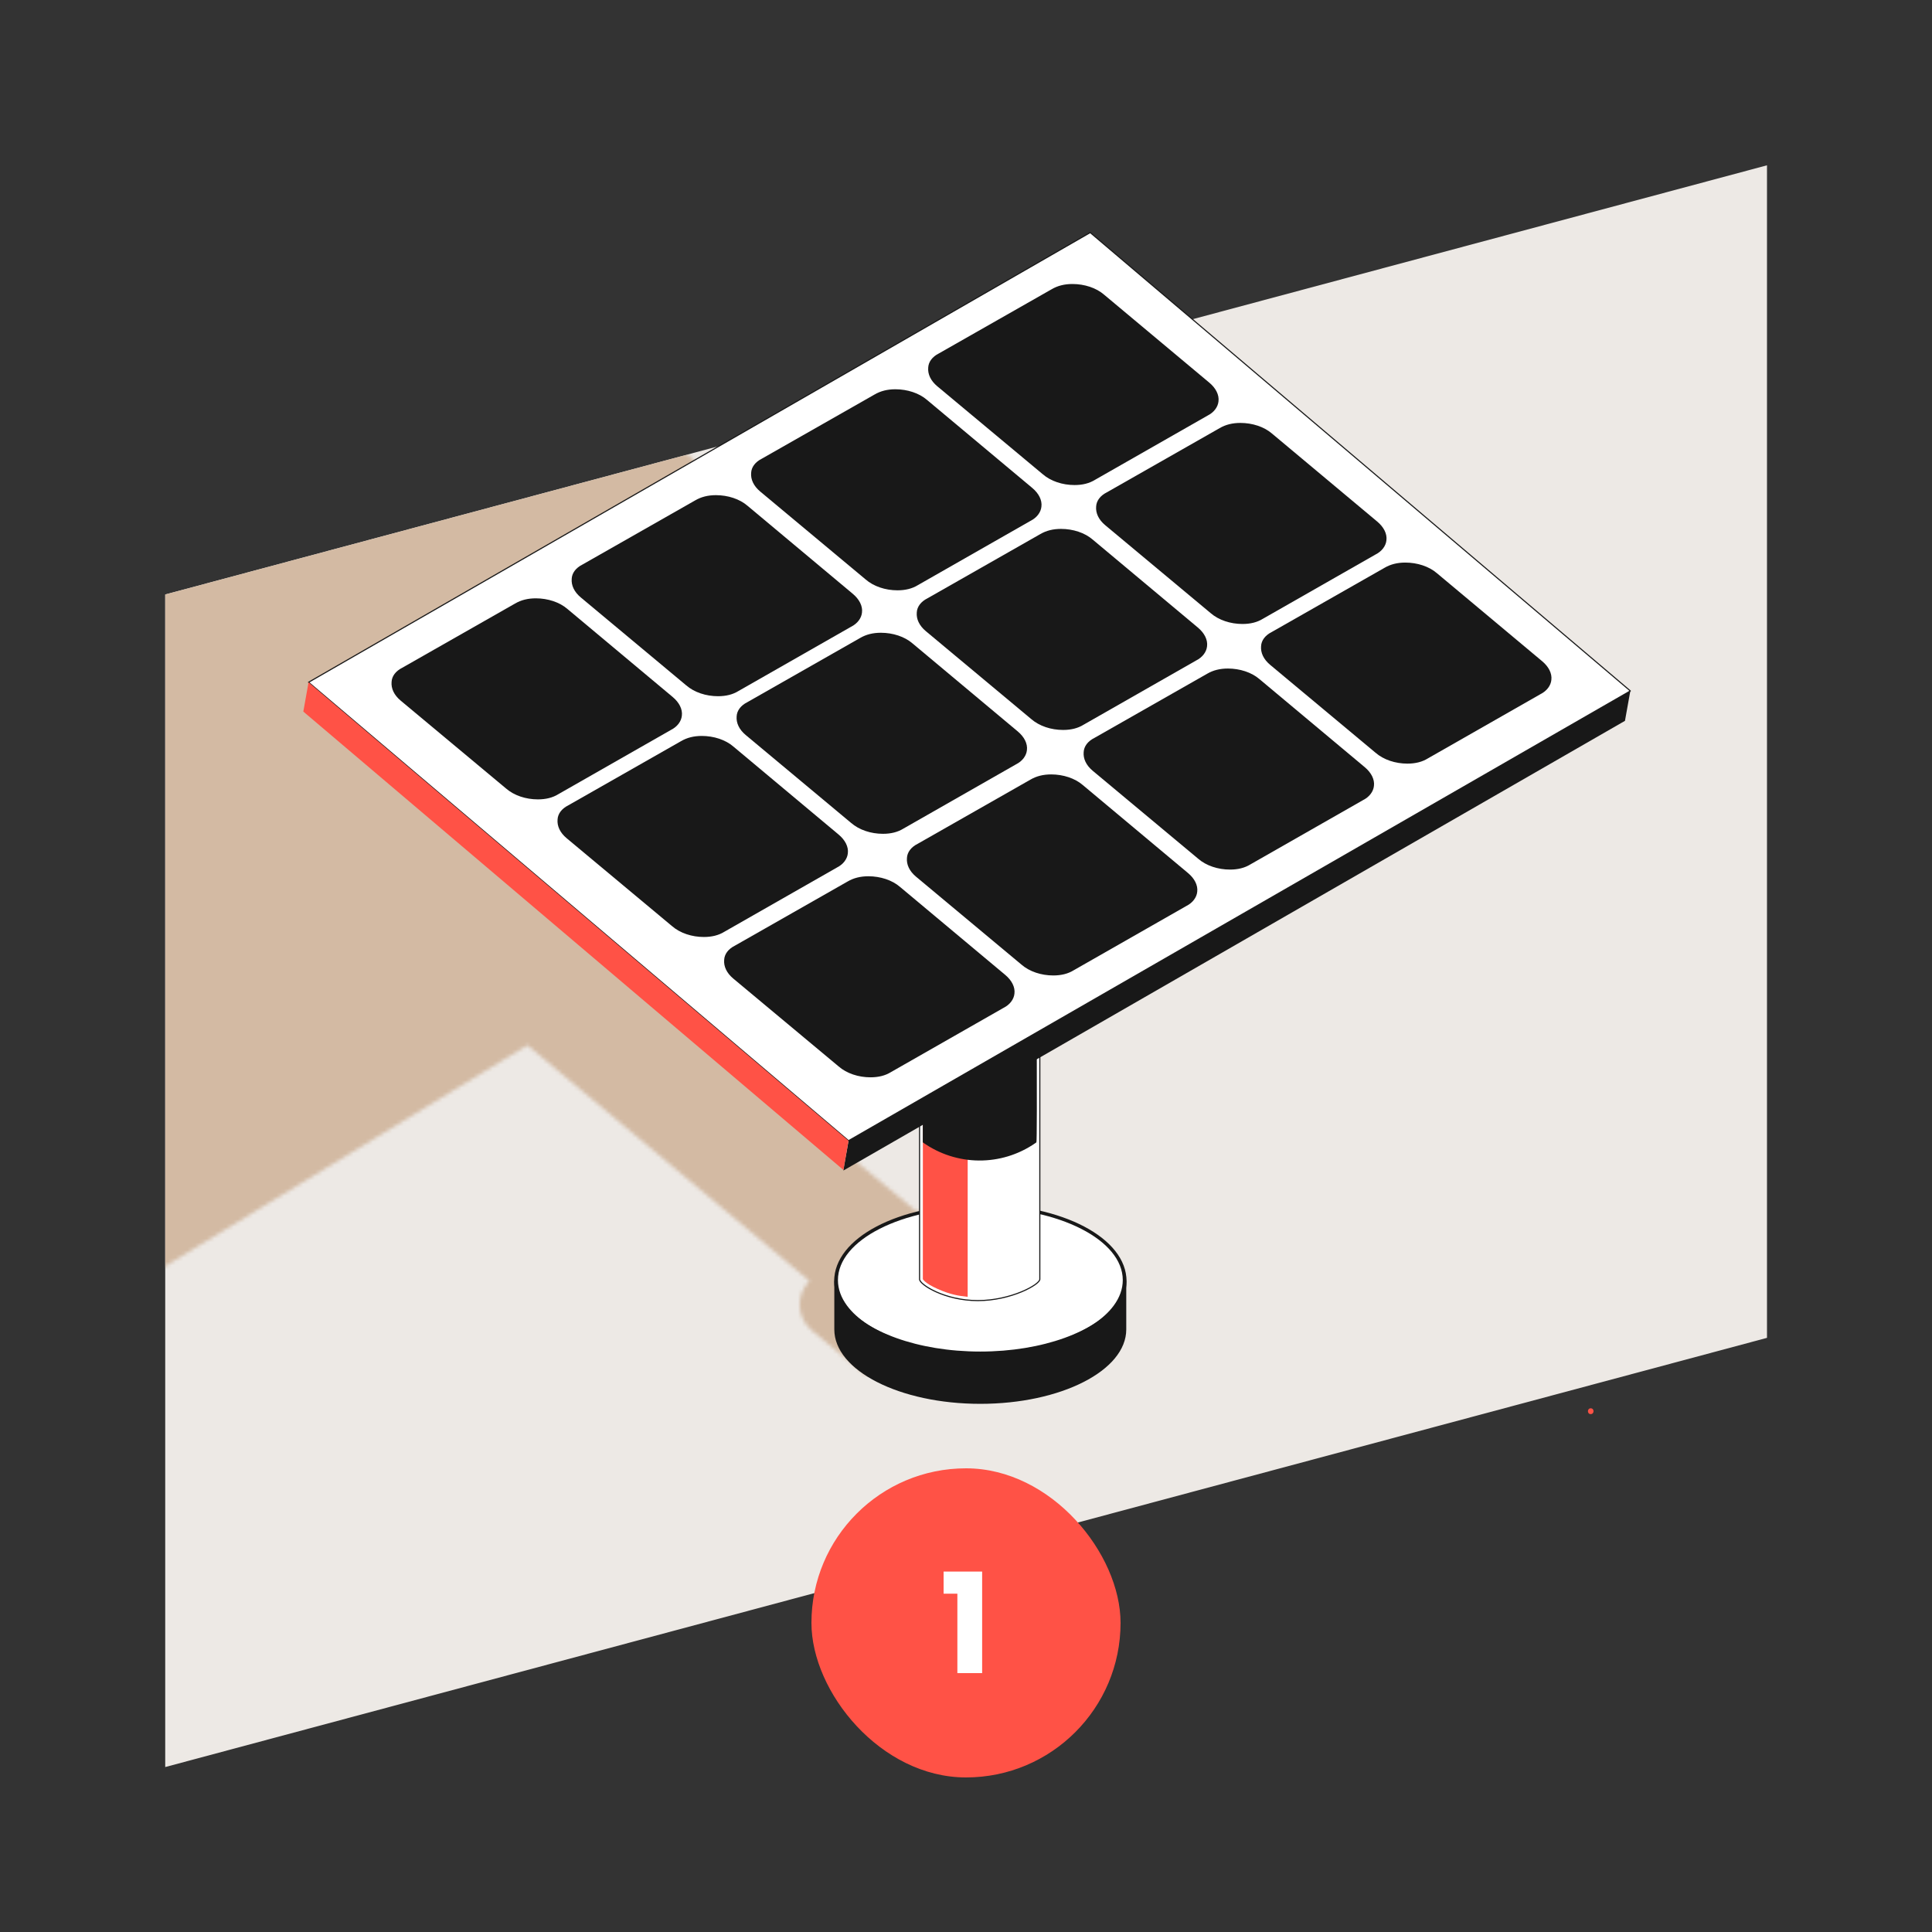 <svg xmlns="http://www.w3.org/2000/svg" width="500" height="500" viewBox="0 0 500 500" fill="none"><rect x="0" y="0" width="500" height="500" fill="#333333" stroke="none"/><g clip-path="url(#clip0_4934_8254)"><path d="M42.76 153.851V457.311L457.295 346.236V42.781L42.76 153.851Z" fill="#EDE9E5"></path><mask id="mask0_4934_8254" style="mask-type:alpha" maskUnits="userSpaceOnUse" x="-111" y="73" width="386" height="283"><path d="M246.492 312.075L275 322.5L224.25 356L210.111 344.327C206.164 341.069 205.881 335.119 209.5 331.5L136.5 270.5L36.5 331.5L-110.75 204.25L123 73L270.5 193L165 254L237.5 313.75C239.967 311.592 243.414 310.95 246.492 312.075Z" fill="#D3BAA3"></path></mask><g mask="url(#mask0_4934_8254)"><path d="M42.76 153.851V457.311L457.295 346.236V42.781L42.76 153.851Z" fill="#D3BAA3"></path></g><path d="M411.68 365.969C412.645 365.969 412.645 364.469 411.68 364.469C410.715 364.469 410.715 365.969 411.68 365.969Z" fill="#FF5246"></path><path d="M213.185 274.755C213.185 277.55 216.03 279.575 218.45 278.175L297.155 231.36C299.58 229.96 301.56 226.525 301.56 223.73L302.92 173.18C302.92 169.805 299.58 168.7 297.155 170.1L217.585 216.04C215.165 217.44 213.18 220.87 213.18 223.665V274.755H213.185Z" fill="white"></path><path d="M214.555 275.646C214.555 278.441 216.535 279.586 218.96 278.186L298.53 232.246C300.955 230.846 302.935 227.411 302.935 224.616V173.531C302.935 170.731 300.955 169.591 298.53 170.986L218.96 216.926C216.54 218.321 214.555 221.756 214.555 224.556V275.646Z" fill="#181818"></path><path d="M267.21 216.615L276.45 211.18V215.04L267.21 220.465V216.615Z" fill="white"></path><path d="M282.9 207.353L289.75 203.328V207.188L282.9 211.203V207.353Z" fill="white"></path><path d="M247.325 236.417L289.75 211.492V216.392L247.325 241.312V236.417Z" fill="white"></path><path d="M213.295 191.916C213.295 194.706 216.13 196.721 218.54 195.326L296.965 148.676C299.38 147.281 301.355 143.861 301.355 141.071L302.71 90.701C302.71 87.336 299.38 86.241 296.965 87.631L217.685 133.406C215.27 134.796 213.295 138.216 213.295 141.006V191.916Z" fill="white"></path><path d="M214.66 192.798C214.66 195.583 216.635 196.723 219.05 195.333L298.33 149.558C300.745 148.163 302.72 144.743 302.72 141.958V91.053C302.72 88.268 300.745 87.128 298.33 88.518L219.05 134.293C216.635 135.683 214.66 139.103 214.66 141.893V192.798Z" fill="#FF5246"></path><path d="M252.99 150.574V154.679L243.235 160.404V156.309L252.99 150.574Z" fill="white"></path><path d="M234.69 161.141V165.246L224.845 171.026V166.926L234.69 161.141Z" fill="white"></path><path d="M252.99 159.871V163.971L243.235 169.701V165.601L252.99 159.871Z" fill="white"></path><path d="M234.69 170.438V174.538L224.845 180.323V176.223L234.69 170.438Z" fill="white"></path><path d="M218.517 338.97C216.767 336.625 215.883 334.135 215.883 331.556C215.883 320.388 232.498 311.656 253.715 311.656C274.931 311.656 291.547 320.406 291.547 331.556C291.547 334.135 290.663 336.643 288.913 338.988C283.266 346.566 269.446 351.473 253.733 351.473C238.019 351.473 224.163 346.548 218.517 338.97ZM219.473 331.285C219.473 333.125 220.122 334.929 221.403 336.661C226.328 343.336 239.3 347.829 253.697 347.829C268.093 347.829 281.065 343.336 285.99 336.661C287.271 334.929 287.92 333.107 287.92 331.285C287.92 322.319 272.243 314.741 253.697 314.741C235.15 314.741 219.473 322.319 219.473 331.285Z" fill="#181818"></path><path d="M216.857 331.285C216.857 333.612 217.687 335.831 219.202 337.888C224.452 344.996 237.911 350.065 253.715 350.065C269.519 350.065 282.977 344.996 288.227 337.888C289.743 335.831 290.573 333.612 290.573 331.285C290.573 320.911 274.083 312.504 253.715 312.504C233.346 312.522 216.857 320.929 216.857 331.285Z" fill="white"></path><path d="M215.919 330.549V344.062C215.919 354.688 232.823 363.312 253.697 363.312C274.57 363.312 291.475 354.688 291.475 344.062V330.531C291.475 332.913 290.627 335.186 289.075 337.297C283.699 344.585 269.898 349.781 253.697 349.781C237.496 349.781 223.694 344.585 218.318 337.297C216.767 335.186 215.919 332.931 215.919 330.549Z" fill="#181818"></path><path d="M253.697 351.676C238.073 351.676 224.254 347.003 217.795 339.66V344.062C217.795 353.48 234.231 361.418 253.697 361.418C273.163 361.418 289.599 353.462 289.599 344.062V339.66C283.14 347.003 269.32 351.676 253.697 351.676Z" fill="#181818"></path><path d="M237.983 127.695V331.072C237.983 332.443 244.478 336.593 253.065 336.593C261.653 336.593 269.104 332.443 269.104 331.072V127.695C269.104 128.002 268.761 128.291 268.111 128.579C265.892 129.517 260.209 130.185 253.552 130.185C246.877 130.185 241.194 129.517 238.993 128.579C238.344 128.291 237.983 128.002 237.983 127.695Z" fill="white" stroke="#181818" stroke-width="0.287" stroke-miterlimit="10" stroke-linejoin="round"></path><path d="M250.431 335.622L250.449 198.401L238.849 195.695L238.831 331.039C238.831 331.039 239.3 332.086 242.674 333.583C246.029 335.081 248.176 335.369 250.431 335.622Z" fill="#FF5246"></path><path d="M238.813 295.639L238.867 243.555H268.22C268.22 243.555 268.49 295.531 268.22 295.639L267.913 295.856C259.145 301.918 247.509 301.827 238.813 295.639Z" fill="#181818"></path><path d="M259.704 127.701C259.704 128.007 259.812 128.296 260.011 128.585C260.714 129.523 262.482 130.19 264.593 130.19C266.686 130.19 268.472 129.523 269.176 128.585C269.374 128.314 269.482 128.025 269.482 127.701C269.482 126.329 267.299 125.211 264.593 125.211C261.887 125.211 259.704 126.329 259.704 127.701Z" fill="white"></path><path d="M259.001 129.322C258.64 128.834 258.441 128.257 258.441 127.698C258.441 125.551 261.075 123.945 264.593 123.945C268.093 123.945 270.745 125.551 270.745 127.698C270.745 128.275 270.547 128.834 270.186 129.322C269.23 130.639 267.083 131.45 264.593 131.45C262.104 131.45 259.957 130.639 259.001 129.322ZM260.967 127.698C260.967 127.716 260.985 127.752 261.039 127.824C261.436 128.365 262.807 128.925 264.593 128.925C266.379 128.925 267.769 128.365 268.148 127.824C268.184 127.77 268.22 127.716 268.22 127.698C268.22 127.391 266.939 126.471 264.593 126.471C262.248 126.471 260.967 127.391 260.967 127.698Z" fill="#181818"></path><path d="M218.264 302.935L420.54 186.552L421.929 178.812L219.599 295.213L218.264 302.935Z" fill="#181818"></path><path d="M79.853 176.574L219.599 295.212L421.929 178.811L282.147 60.191L79.853 176.574Z" fill="white" stroke="#181818" stroke-width="0.287" stroke-miterlimit="10" stroke-linejoin="round"></path><path d="M87.25 176.573L220.537 289.708L415.416 177.529L282.147 64.43L87.25 176.573Z" fill="white"></path><path d="M78.5 184.155L218.264 302.775L219.599 295.216L79.853 176.578L78.5 184.155Z" fill="#FF5246"></path><path d="M236.161 166.518C234.122 164.75 231.073 163.758 227.97 163.758C225.931 163.758 224.163 164.191 222.594 165.111L193.403 181.727C191.707 182.575 190.715 183.91 190.643 185.389C190.499 187.085 191.274 188.781 192.97 190.206L220.248 212.956C222.359 214.796 225.408 215.788 228.511 215.788C230.568 215.788 232.336 215.355 233.815 214.435L262.933 197.819C264.629 196.971 265.622 195.564 265.766 194.139C265.982 192.443 265.062 190.675 263.366 189.268L236.161 166.518Z" fill="#181818"></path><path d="M282.779 139.639C280.74 137.871 277.691 136.879 274.588 136.879C272.549 136.879 270.781 137.312 269.212 138.232L240.021 154.848C238.326 155.696 237.333 157.031 237.261 158.51C237.117 160.206 237.893 161.902 239.588 163.327L266.866 186.077C268.977 187.917 272.026 188.909 275.129 188.909C277.186 188.909 278.954 188.476 280.433 187.556L309.552 170.94C311.247 170.092 312.24 168.685 312.384 167.26C312.601 165.564 311.68 163.796 309.985 162.389L282.779 139.639Z" fill="#181818"></path><path d="M329.199 112.213C327.16 110.445 324.111 109.453 321.008 109.453C318.969 109.453 317.201 109.886 315.632 110.806L286.441 127.422C284.745 128.27 283.753 129.605 283.681 131.084C283.537 132.78 284.312 134.476 286.008 135.901L313.286 158.651C315.397 160.491 318.446 161.484 321.549 161.484C323.606 161.484 325.374 161.051 326.853 160.13L355.971 143.515C357.667 142.667 358.66 141.259 358.804 139.834C359.02 138.138 358.1 136.37 356.405 134.963L329.199 112.213Z" fill="#181818"></path><path d="M285.737 76.26C283.699 74.492 280.65 73.5 277.547 73.5C275.508 73.5 273.74 73.933 272.171 74.853L242.98 91.469C241.284 92.317 240.292 93.652 240.22 95.131C240.076 96.827 240.851 98.523 242.547 99.948L269.825 122.698C271.936 124.538 274.985 125.53 278.088 125.53C280.145 125.53 281.913 125.097 283.392 124.177L312.51 107.561C314.206 106.714 315.198 105.306 315.343 103.881C315.559 102.185 314.639 100.417 312.943 99.01L285.737 76.26Z" fill="#181818"></path><path d="M189.813 193.221C187.775 191.453 184.726 190.461 181.623 190.461C179.584 190.461 177.816 190.894 176.246 191.814L147.056 208.43C145.36 209.278 144.368 210.613 144.296 212.092C144.151 213.788 144.927 215.484 146.623 216.909L173.901 239.659C176.012 241.499 179.061 242.491 182.164 242.491C184.221 242.491 185.989 242.058 187.468 241.138L216.586 224.522C218.282 223.675 219.274 222.267 219.419 220.842C219.635 219.146 218.715 217.378 217.019 215.971L189.813 193.221Z" fill="#181818"></path><path d="M239.913 103.502C237.874 101.734 234.825 100.742 231.722 100.742C229.684 100.742 227.916 101.175 226.346 102.095L197.156 118.711C195.46 119.559 194.468 120.894 194.395 122.373C194.251 124.069 195.027 125.765 196.723 127.19L224.001 149.94C226.112 151.78 229.161 152.773 232.264 152.773C234.32 152.773 236.088 152.34 237.568 151.42L266.686 134.804C268.382 133.956 269.374 132.549 269.518 131.123C269.735 129.427 268.815 127.659 267.119 126.252L239.913 103.502Z" fill="#181818"></path><path d="M193.475 130.909C191.437 129.141 188.388 128.148 185.285 128.148C183.246 128.148 181.478 128.581 179.909 129.502L150.718 146.117C149.022 146.965 148.03 148.3 147.958 149.78C147.814 151.476 148.589 153.171 150.285 154.597L177.563 177.346C179.674 179.187 182.723 180.179 185.826 180.179C187.883 180.179 189.651 179.746 191.13 178.826L220.248 162.21C221.944 161.362 222.937 159.955 223.081 158.53C223.297 156.834 222.377 155.066 220.681 153.659L193.475 130.909Z" fill="#181818"></path><path d="M232.931 229.538C230.893 227.77 227.844 226.777 224.741 226.777C222.702 226.777 220.934 227.21 219.364 228.13L190.174 244.746C188.478 245.594 187.486 246.929 187.414 248.409C187.269 250.104 188.045 251.8 189.741 253.226L217.019 275.975C219.13 277.815 222.179 278.808 225.282 278.808C227.339 278.808 229.107 278.375 230.586 277.455L259.704 260.839C261.4 259.991 262.392 258.584 262.537 257.158C262.753 255.463 261.833 253.695 260.137 252.287L232.931 229.538Z" fill="#181818"></path><path d="M146.858 157.608C144.819 155.84 141.77 154.848 138.667 154.848C136.628 154.848 134.86 155.281 133.291 156.201L104.1 172.817C102.404 173.664 101.412 174.999 101.34 176.479C101.196 178.175 101.971 179.871 103.667 181.296L130.945 204.046C133.056 205.886 136.105 206.878 139.208 206.878C141.265 206.878 143.033 206.445 144.512 205.525L173.63 188.909C175.326 188.061 176.319 186.654 176.463 185.229C176.679 183.533 175.759 181.765 174.063 180.358L146.858 157.608Z" fill="#181818"></path><path d="M280.235 203.178C278.196 201.41 275.147 200.418 272.044 200.418C270.005 200.418 268.237 200.851 266.668 201.771L237.477 218.387C235.782 219.235 234.789 220.57 234.717 222.049C234.573 223.745 235.349 225.441 237.044 226.866L264.323 249.616C266.433 251.456 269.482 252.448 272.585 252.448C274.642 252.448 276.41 252.015 277.889 251.095L307.008 234.479C308.704 233.631 309.696 232.224 309.84 230.799C310.057 229.103 309.136 227.335 307.441 225.928L280.235 203.178Z" fill="#181818"></path><path d="M325.969 175.776C323.93 174.008 320.882 173.016 317.778 173.016C315.74 173.016 313.972 173.449 312.402 174.369L283.212 190.984C281.516 191.832 280.524 193.167 280.452 194.647C280.307 196.343 281.083 198.039 282.779 199.464L310.057 222.214C312.168 224.054 315.217 225.046 318.32 225.046C320.376 225.046 322.144 224.613 323.624 223.693L352.742 207.077C354.438 206.229 355.43 204.822 355.574 203.397C355.791 201.701 354.871 199.933 353.175 198.526L325.969 175.776Z" fill="#181818"></path><path d="M371.884 148.354C369.845 146.586 366.796 145.594 363.693 145.594C361.654 145.594 359.886 146.027 358.317 146.947L329.126 163.563C327.431 164.411 326.438 165.746 326.366 167.225C326.222 168.921 326.998 170.617 328.693 172.042L355.971 194.792C358.082 196.632 361.131 197.624 364.234 197.624C366.291 197.624 368.059 197.191 369.538 196.271L398.657 179.655C400.352 178.807 401.345 177.4 401.489 175.975C401.706 174.279 400.785 172.511 399.09 171.104L371.884 148.354Z" fill="#181818"></path><rect x="210" y="380" width="80" height="80" rx="40" fill="#FF5246"></rect><path d="M244.204 412.444V406.72H254.176V433H247.768V412.444H244.204Z" fill="white"></path></g><defs><clipPath id="clip0_4934_8254"><rect width="500" height="500" fill="white"></rect></clipPath></defs></svg>